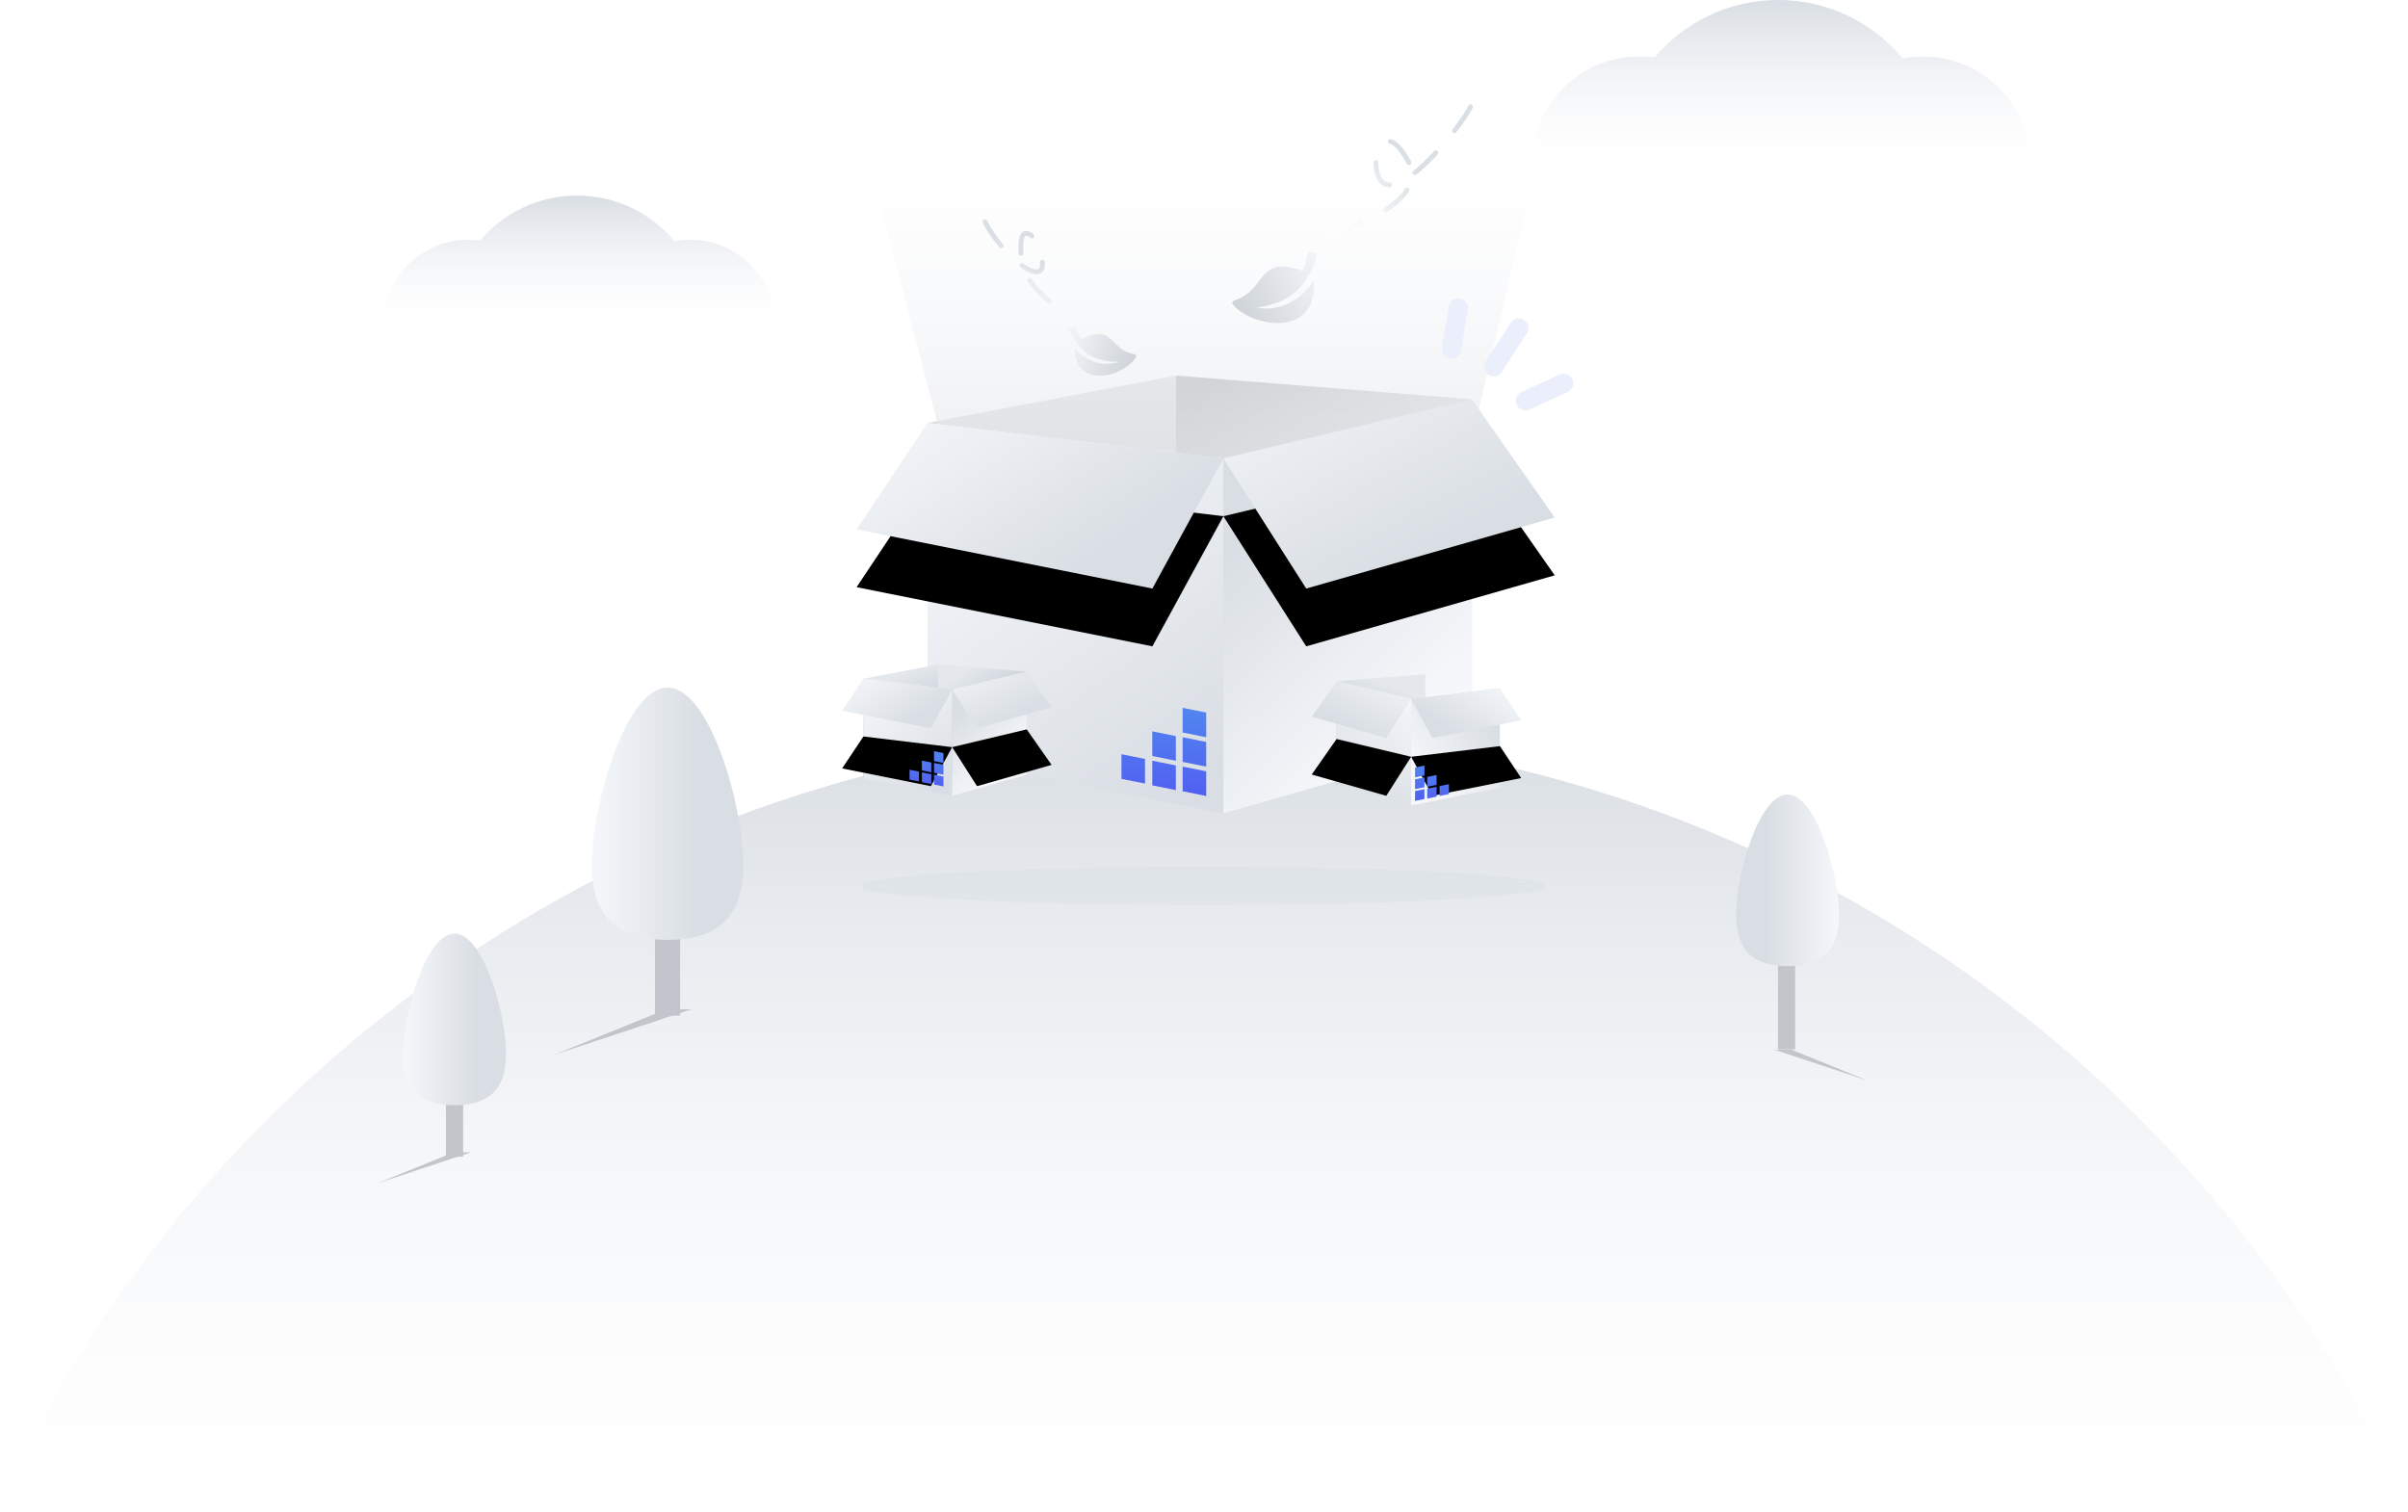 <?xml version="1.0" encoding="UTF-8"?>
<svg width="250px" height="157px" viewBox="0 0 250 157" version="1.1" xmlns="http://www.w3.org/2000/svg"
     xmlns:xlink="http://www.w3.org/1999/xlink">
    <title>Illustration/没内容</title>
    <defs>
        <linearGradient x1="50%" y1="100%" x2="50%" y2="0%" id="linearGradient-1">
            <stop stop-color="#F5F7FA" stop-opacity="0" offset="0%"></stop>
            <stop stop-color="#D9DEE4" offset="100%"></stop>
        </linearGradient>
        <linearGradient x1="50%" y1="50%" x2="50%" y2="0%" id="linearGradient-2">
            <stop stop-color="#F5F7FA" stop-opacity="0" offset="0%"></stop>
            <stop stop-color="#D9DEE4" offset="100%"></stop>
        </linearGradient>
        <linearGradient x1="50%" y1="50%" x2="50%" y2="0%" id="linearGradient-3">
            <stop stop-color="#F5F7FA" stop-opacity="0" offset="0%"></stop>
            <stop stop-color="#D9DEE4" offset="100%"></stop>
        </linearGradient>
        <linearGradient x1="70.998%" y1="56.749%" x2="0%" y2="56.749%" id="linearGradient-4">
            <stop stop-color="#D9DEE4" offset="0%"></stop>
            <stop stop-color="#F5F7FA" offset="100%"></stop>
        </linearGradient>
        <filter x="-13.8%" y="-41.6%" width="127.5%" height="183.1%" filterUnits="objectBoundingBox" id="filter-5">
            <feGaussianBlur stdDeviation="0.655" in="SourceGraphic"></feGaussianBlur>
        </filter>
        <linearGradient x1="70.998%" y1="56.749%" x2="0%" y2="56.749%" id="linearGradient-6">
            <stop stop-color="#D9DEE4" offset="0%"></stop>
            <stop stop-color="#F5F7FA" offset="100%"></stop>
        </linearGradient>
        <filter x="-13.8%" y="-41.6%" width="127.5%" height="183.1%" filterUnits="objectBoundingBox" id="filter-7">
            <feGaussianBlur stdDeviation="0.445" in="SourceGraphic"></feGaussianBlur>
        </filter>
        <filter x="-13.8%" y="-41.6%" width="127.5%" height="183.1%" filterUnits="objectBoundingBox" id="filter-8">
            <feGaussianBlur stdDeviation="0.445" in="SourceGraphic"></feGaussianBlur>
        </filter>
        <linearGradient x1="17.482%" y1="0%" x2="48.511%" y2="50%" id="linearGradient-9">
            <stop stop-color="#BEBEBE" offset="0%"></stop>
            <stop stop-color="#E3E3E3" offset="100%"></stop>
        </linearGradient>
        <linearGradient x1="50%" y1="100%" x2="50%" y2="0%" id="linearGradient-10">
            <stop stop-color="#BEBEBE" offset="0%"></stop>
            <stop stop-color="#E3E3E3" offset="100%"></stop>
        </linearGradient>
        <linearGradient x1="50%" y1="100%" x2="50%" y2="0%" id="linearGradient-11">
            <stop stop-color="#D9DEE4" offset="0%"></stop>
            <stop stop-color="#F5F7FA" stop-opacity="0" offset="100%"></stop>
        </linearGradient>
        <linearGradient x1="76.224%" y1="100%" x2="21.306%" y2="0%" id="linearGradient-12">
            <stop stop-color="#D9DEE4" offset="0%"></stop>
            <stop stop-color="#F5F7FA" offset="100%"></stop>
        </linearGradient>
        <linearGradient x1="83.167%" y1="58.199%" x2="0%" y2="2.952%" id="linearGradient-13">
            <stop stop-color="#D9DEE4" offset="0%"></stop>
            <stop stop-color="#F5F7FA" offset="100%"></stop>
        </linearGradient>
        <polygon id="path-14"
                 points="0 39.47 30.712 45.613 38.083 32.1 7.371 28.414"></polygon>
        <filter x="-70.9%" y="-122.1%" width="241.8%" height="414.0%" filterUnits="objectBoundingBox" id="filter-15">
            <feOffset dx="0" dy="6" in="SourceAlpha" result="shadowOffsetOuter1"></feOffset>
            <feGaussianBlur stdDeviation="8" in="shadowOffsetOuter1" result="shadowBlurOuter1"></feGaussianBlur>
            <feColorMatrix values="0 0 0 0 0   0 0 0 0 0   0 0 0 0 0  0 0 0 0.059 0" type="matrix"
                           in="shadowBlurOuter1"></feColorMatrix>
        </filter>
        <linearGradient x1="31.998%" y1="17.972%" x2="68.002%" y2="80.666%" id="linearGradient-16">
            <stop stop-color="#D9DEE4" offset="0%"></stop>
            <stop stop-color="#F5F7FA" offset="100%"></stop>
        </linearGradient>
        <linearGradient x1="83.167%" y1="63.125%" x2="0%" y2="-25.319%" id="linearGradient-17">
            <stop stop-color="#D9DEE4" offset="0%"></stop>
            <stop stop-color="#F5F7FA" offset="100%"></stop>
        </linearGradient>
        <polygon id="path-18"
                 points="38.083 32.1 46.683 45.613 72.482 38.241 63.883 25.957"></polygon>
        <filter x="-78.5%" y="-106.8%" width="257.0%" height="374.7%" filterUnits="objectBoundingBox" id="filter-19">
            <feOffset dx="0" dy="6" in="SourceAlpha" result="shadowOffsetOuter1"></feOffset>
            <feGaussianBlur stdDeviation="8" in="shadowOffsetOuter1" result="shadowBlurOuter1"></feGaussianBlur>
            <feColorMatrix values="0 0 0 0 0   0 0 0 0 0   0 0 0 0 0  0 0 0 0.059 0" type="matrix"
                           in="shadowBlurOuter1"></feColorMatrix>
        </filter>
        <linearGradient x1="71.618%" y1="89.631%" x2="26.489%" y2="7.951%" id="linearGradient-20">
            <stop stop-color="#ABB4BE" offset="0%"></stop>
            <stop stop-color="#E4E8ED" offset="100%"></stop>
        </linearGradient>
        <linearGradient x1="64.315%" y1="89.631%" x2="45.594%" y2="8.902%" id="linearGradient-21">
            <stop stop-color="#ABB4BE" offset="0%"></stop>
            <stop stop-color="#E4E8ED" offset="100%"></stop>
        </linearGradient>
        <linearGradient x1="76.224%" y1="100%" x2="21.306%" y2="0%" id="linearGradient-22">
            <stop stop-color="#D9DEE4" offset="0%"></stop>
            <stop stop-color="#F5F7FA" offset="100%"></stop>
        </linearGradient>
        <linearGradient x1="83.167%" y1="58.199%" x2="0%" y2="2.952%" id="linearGradient-23">
            <stop stop-color="#D9DEE4" offset="0%"></stop>
            <stop stop-color="#F5F7FA" offset="100%"></stop>
        </linearGradient>
        <polygon id="path-24"
                 points="0 4.791 9.214 6.634 11.425 2.58 2.211 1.474"></polygon>
        <filter x="-236.3%" y="-407.0%" width="572.6%" height="1146.6%" filterUnits="objectBoundingBox" id="filter-25">
            <feOffset dx="0" dy="6" in="SourceAlpha" result="shadowOffsetOuter1"></feOffset>
            <feGaussianBlur stdDeviation="8" in="shadowOffsetOuter1" result="shadowBlurOuter1"></feGaussianBlur>
            <feColorMatrix values="0 0 0 0 0   0 0 0 0 0   0 0 0 0 0  0 0 0 0.059 0" type="matrix"
                           in="shadowBlurOuter1"></feColorMatrix>
        </filter>
        <linearGradient x1="31.998%" y1="17.972%" x2="68.002%" y2="80.666%" id="linearGradient-26">
            <stop stop-color="#D9DEE4" offset="0%"></stop>
            <stop stop-color="#F5F7FA" offset="100%"></stop>
        </linearGradient>
        <linearGradient x1="83.167%" y1="63.125%" x2="0%" y2="-25.319%" id="linearGradient-27">
            <stop stop-color="#D9DEE4" offset="0%"></stop>
            <stop stop-color="#F5F7FA" offset="100%"></stop>
        </linearGradient>
        <polygon id="path-28"
                 points="11.425 2.58 14.005 6.634 21.745 4.422 19.165 0.737"></polygon>
        <filter x="-261.6%" y="-356.1%" width="623.3%" height="1015.8%" filterUnits="objectBoundingBox" id="filter-29">
            <feOffset dx="0" dy="6" in="SourceAlpha" result="shadowOffsetOuter1"></feOffset>
            <feGaussianBlur stdDeviation="8" in="shadowOffsetOuter1" result="shadowBlurOuter1"></feGaussianBlur>
            <feColorMatrix values="0 0 0 0 0   0 0 0 0 0   0 0 0 0 0  0 0 0 0.059 0" type="matrix"
                           in="shadowBlurOuter1"></feColorMatrix>
        </filter>
        <linearGradient x1="71.618%" y1="89.631%" x2="43.347%" y2="8.902%" id="linearGradient-30">
            <stop stop-color="#ABB4BE" offset="0%"></stop>
            <stop stop-color="#E4E8ED" offset="100%"></stop>
        </linearGradient>
        <linearGradient x1="21.306%" y1="17.972%" x2="78.694%" y2="80.666%" id="linearGradient-31">
            <stop stop-color="#D9DEE4" offset="0%"></stop>
            <stop stop-color="#F5F7FA" offset="100%"></stop>
        </linearGradient>
        <polygon id="path-32"
                 points="0 4.791 9.214 6.634 11.425 2.58 2.211 1.474"></polygon>
        <filter x="-236.3%" y="-407.0%" width="572.6%" height="1146.6%" filterUnits="objectBoundingBox" id="filter-33">
            <feOffset dx="0" dy="6" in="SourceAlpha" result="shadowOffsetOuter1"></feOffset>
            <feGaussianBlur stdDeviation="8" in="shadowOffsetOuter1" result="shadowBlurOuter1"></feGaussianBlur>
            <feColorMatrix values="0 0 0 0 0   0 0 0 0 0   0 0 0 0 0  0 0 0 0.059 0" type="matrix"
                           in="shadowBlurOuter1"></feColorMatrix>
        </filter>
        <linearGradient x1="66.452%" y1="100%" x2="31.998%" y2="0%" id="linearGradient-34">
            <stop stop-color="#D9DEE4" offset="0%"></stop>
            <stop stop-color="#F5F7FA" offset="100%"></stop>
        </linearGradient>
        <polygon id="path-35"
                 points="11.425 2.58 14.005 6.634 21.745 4.422 19.165 0.737"></polygon>
        <filter x="-261.6%" y="-356.1%" width="623.3%" height="1015.8%" filterUnits="objectBoundingBox" id="filter-36">
            <feOffset dx="0" dy="6" in="SourceAlpha" result="shadowOffsetOuter1"></feOffset>
            <feGaussianBlur stdDeviation="8" in="shadowOffsetOuter1" result="shadowBlurOuter1"></feGaussianBlur>
            <feColorMatrix values="0 0 0 0 0   0 0 0 0 0   0 0 0 0 0  0 0 0 0.059 0" type="matrix"
                           in="shadowBlurOuter1"></feColorMatrix>
        </filter>
        <filter x="-8.5%" y="-150.0%" width="116.9%" height="400.0%" filterUnits="objectBoundingBox" id="filter-37">
            <feGaussianBlur stdDeviation="2" in="SourceGraphic"></feGaussianBlur>
        </filter>
        <linearGradient x1="84.213%" y1="0%" x2="0.061%" y2="100%" id="linearGradient-38">
            <stop stop-color="#CED3D9" offset="0%"></stop>
            <stop stop-color="#F5F7FA" offset="100%"></stop>
        </linearGradient>
        <linearGradient x1="84.255%" y1="0%" x2="-2.84217094e-12%" y2="100%" id="linearGradient-39">
            <stop stop-color="#CED3D9" offset="0%"></stop>
            <stop stop-color="#F5F7FA" offset="100%"></stop>
        </linearGradient>
        <linearGradient x1="50%" y1="50%" x2="-2.859%" y2="92.764%" id="linearGradient-40">
            <stop stop-color="#DADFE5" offset="0%"></stop>
            <stop stop-color="#FFFFFF" stop-opacity="0.443" offset="100%"></stop>
        </linearGradient>
        <linearGradient x1="50%" y1="50%" x2="22.007%" y2="100%" id="linearGradient-41">
            <stop stop-color="#DADFE5" offset="0%"></stop>
            <stop stop-color="#FFFFFF" stop-opacity="0.443" offset="100%"></stop>
        </linearGradient>
        <linearGradient x1="50%" y1="0%" x2="50%" y2="100%" id="linearGradient-42">
            <stop stop-color="#5186F0" offset="0%"></stop>
            <stop stop-color="#515FF0" offset="100%"></stop>
        </linearGradient>
        <linearGradient x1="50%" y1="0%" x2="50%" y2="100%" id="linearGradient-43">
            <stop stop-color="#5186F0" offset="0%"></stop>
            <stop stop-color="#515FF0" offset="100%"></stop>
        </linearGradient>
    </defs>
    <g id="Illustration/没内容" stroke="none" stroke-width="1" fill="none" fill-rule="evenodd">
        <g id="编组-8">
            <g id="编组-7">
                <path
                    d="M249.96,156.005 C228.182,108.767 180.41,75.98 124.98,75.98 C69.55,75.98 21.778,108.767 4.26325641e-13,156.006"
                    id="路径" fill="url(#linearGradient-1)"></path>
                <path
                    d="M59.905,20.305 C63.981,20.305 67.625,22.153 70.037,25.053 C70.567,24.954 71.113,24.901 71.672,24.901 C76.515,24.901 80.44,28.812 80.44,33.635 C80.44,38.458 76.515,42.368 71.672,42.368 C70.994,42.368 70.334,42.291 69.7,42.146 C67.292,44.822 63.796,46.505 59.905,46.505 C56.052,46.505 52.587,44.855 50.181,42.226 C49.668,42.319 49.139,42.368 48.598,42.368 C43.756,42.368 39.83,38.458 39.83,33.635 C39.83,28.812 43.756,24.901 48.598,24.901 C49.015,24.901 49.425,24.93 49.827,24.987 C52.24,22.124 55.859,20.305 59.905,20.305 Z"
                    id="形状结合" fill="url(#linearGradient-2)"></path>
                <path
                    d="M184.619,0 C189.814,0 194.456,2.356 197.53,6.054 C198.205,5.927 198.901,5.861 199.613,5.861 C205.783,5.861 210.785,10.846 210.785,16.996 C210.785,23.145 205.783,28.131 199.613,28.131 C198.749,28.131 197.908,28.033 197.1,27.848 C194.032,31.259 189.577,33.405 184.619,33.405 C179.71,33.405 175.295,31.302 172.23,27.95 C171.576,28.068 170.901,28.131 170.213,28.131 C164.042,28.131 159.04,23.145 159.04,16.996 C159.04,10.846 164.042,5.861 170.213,5.861 C170.744,5.861 171.267,5.898 171.779,5.969 C174.853,2.32 179.464,0 184.619,0 Z"
                    id="形状结合备份" fill="url(#linearGradient-3)"></path>
                <g id="编组-6" transform="translate(57.515, 71.395)">
                    <polygon id="Fill-3" fill="#C2C6CC"
                             points="10.48 34.06 13.1 34.06 13.1 13.1 10.48 13.1"></polygon>
                    <path
                        d="M19.65,18.363 C19.65,24.592 16.131,26.2 11.79,26.2 C7.449,26.2 3.93,24.592 3.93,18.363 C3.93,12.134 7.449,0 11.79,0 C16.131,0 19.65,12.134 19.65,18.363"
                        id="Fill-1" fill="url(#linearGradient-4)"></path>
                    <polygon id="路径-20" fill="#C2C6CC" filter="url(#filter-5)"
                             points="14.279 33.405 1.48325796e-13 38.134 11.659 33.405"></polygon>
                </g>
                <g id="编组-5" transform="translate(39.175, 96.94)">
                    <polygon id="Fill-3" fill="#C2C6CB"
                             points="7.126 23.161 8.908 23.161 8.908 8.908 7.126 8.908"></polygon>
                    <path
                        d="M13.362,12.487 C13.362,16.722 10.969,17.816 8.017,17.816 C5.065,17.816 2.672,16.722 2.672,12.487 C2.672,8.251 5.065,5.5067062e-14 8.017,5.5067062e-14 C10.969,5.5067062e-14 13.362,8.251 13.362,12.487"
                        id="Fill-1" fill="url(#linearGradient-6)"></path>
                    <polygon id="路径-20" fill="#C2C6CB" filter="url(#filter-7)"
                             points="9.71 22.715 -3.66817687e-13 25.931 7.928 22.715"></polygon>
                </g>
                <g id="编组-3"
                   transform="translate(186.93, 97.5) scale(-1, 1) translate(-186.93, -97.5) translate(179.93, 82.5)">
                    <polygon id="Fill-3" fill="#C2C6CB"
                             points="7.559 26.466 9.34 26.466 9.34 12.213 7.559 12.213"></polygon>
                    <path
                        d="M13.69,12.487 C13.69,16.722 11.297,17.816 8.345,17.816 C5.393,17.816 3,16.722 3,12.487 C3,8.251 5.393,5.86197757e-14 8.345,5.86197757e-14 C11.297,5.86197757e-14 13.69,8.251 13.69,12.487"
                        id="Fill-1" fill="url(#linearGradient-6)"></path>
                    <polygon id="路径-20" fill="#C2C6CB" filter="url(#filter-8)"
                             points="9.71 26.5 9.05941988e-14 29.715 7.928 26.5"></polygon>
                </g>
            </g>
            <g id="编组" transform="translate(88.93, 15.5)">
                <polygon id="Fill-1" fill="url(#linearGradient-9)"
                         points="33.169 23.5 33.169 61.584 63.882 61.584 63.882 25.957"></polygon>
                <polygon id="Fill-2" fill="url(#linearGradient-10)"
                         points="33.169 23.5 7.371 28.414 7.371 62.812 33.169 61.584"></polygon>
                <polygon id="路径-32" fill="url(#linearGradient-11)"
                         points="13.618 48.5 1 0 71 0 59.486 48.5"></polygon>
                <polygon id="Fill-3" fill="url(#linearGradient-12)"
                         points="7.371 62.812 38.083 68.954 38.083 32.1 7.371 28.414"></polygon>
                <g id="Fill-4">
                    <use fill="black" fill-opacity="1" filter="url(#filter-15)" xlink:href="#path-14"></use>
                    <use fill="url(#linearGradient-13)" fill-rule="evenodd" xlink:href="#path-14"></use>
                </g>
                <polygon id="Fill-5" fill="url(#linearGradient-16)"
                         points="38.083 32.1 38.083 68.955 63.883 61.583 63.883 25.957"></polygon>
                <g id="Fill-6">
                    <use fill="black" fill-opacity="1" filter="url(#filter-19)" xlink:href="#path-18"></use>
                    <use fill="url(#linearGradient-17)" fill-rule="evenodd" xlink:href="#path-18"></use>
                </g>
            </g>
            <g id="编组" transform="translate(87.43, 69)">
                <polygon id="Fill-1" fill="url(#linearGradient-20)"
                         points="9.951 3.68550003e-05 9.951 11.425 19.165 11.425 19.165 0.737"></polygon>
                <polygon id="Fill-2" fill="url(#linearGradient-21)"
                         points="9.951 3.68550003e-05 2.211 1.474 2.211 11.794 9.951 11.425"></polygon>
                <polygon id="Fill-3" fill="url(#linearGradient-22)"
                         points="2.211 11.793 11.425 13.636 11.425 2.58 2.211 1.474"></polygon>
                <g id="Fill-4">
                    <use fill="black" fill-opacity="1" filter="url(#filter-25)" xlink:href="#path-24"></use>
                    <use fill="url(#linearGradient-23)" fill-rule="evenodd" xlink:href="#path-24"></use>
                </g>
                <polygon id="Fill-5" fill="url(#linearGradient-26)"
                         points="11.425 2.58 11.425 13.636 19.165 11.425 19.165 0.737"></polygon>
                <g id="Fill-6">
                    <use fill="black" fill-opacity="1" filter="url(#filter-29)" xlink:href="#path-28"></use>
                    <use fill="url(#linearGradient-27)" fill-rule="evenodd" xlink:href="#path-28"></use>
                </g>
            </g>
            <g id="编组"
               transform="translate(146.93, 77) scale(-1, 1) translate(-146.93, -77) translate(135.93, 70)">
                <polygon id="Fill-1" fill="url(#linearGradient-30)"
                         points="9.951 3.68550003e-05 9.951 11.425 19.165 11.425 19.165 0.737"></polygon>
                <polygon id="Fill-2"
                         points="9.951 3.68550003e-05 2.211 1.474 2.211 11.794 9.951 11.425"></polygon>
                <polygon id="Fill-3" fill="url(#linearGradient-31)"
                         points="2.211 11.793 11.425 13.636 11.425 2.58 2.211 1.474"></polygon>
                <g id="Fill-4">
                    <use fill="black" fill-opacity="1" filter="url(#filter-33)" xlink:href="#path-32"></use>
                    <use fill="url(#linearGradient-23)" fill-rule="evenodd" xlink:href="#path-32"></use>
                </g>
                <polygon id="Fill-5" fill="url(#linearGradient-34)"
                         points="11.425 2.58 11.425 13.636 19.165 11.425 19.165 0.737"></polygon>
                <g id="Fill-6">
                    <use fill="black" fill-opacity="1" filter="url(#filter-36)" xlink:href="#path-35"></use>
                    <use fill="url(#linearGradient-27)" fill-rule="evenodd" xlink:href="#path-35"></use>
                </g>
            </g>
            <ellipse id="椭圆形" fill="#B5BDC7" style="mix-blend-mode: multiply;" opacity="0.3"
                     filter="url(#filter-37)" cx="124.93" cy="92" rx="35.5" ry="2"></ellipse>
            <path
                d="M135.434,25.601 C135.381,25.533 135.301,25.496 135.216,25.5 C135.132,25.504 135.055,25.553 135.015,25.625 C134.281,26.911 133.33,27.354 132.492,27.745 C131.944,27.999 131.428,28.24 131.042,28.68 C130.61,29.167 130.409,29.828 130.409,30.755 C130.409,31.109 130.437,31.504 130.498,31.944 C129.393,32.209 128.43,32.056 128.43,32.056 L128.43,33.064 C129.663,33.064 130.691,32.774 131.436,32.459 C131.924,32.274 132.359,32.024 132.738,31.742 C132.782,31.71 132.806,31.69 132.806,31.69 C134.64,30.275 135.232,28.023 135.232,28.023 C135.232,30.428 133.479,32.52 131.239,33.265 C131.928,33.483 132.569,33.584 133.145,33.555 C133.794,33.523 134.37,33.338 134.858,33.003 C135.893,32.286 136.485,30.9 136.485,29.195 C136.489,27.817 136.095,26.471 135.434,25.601 Z"
                id="路径" fill="url(#linearGradient-38)"
                transform="translate(132.458, 29.53) scale(-1, 1) rotate(-282) translate(-132.458, -29.53) "></path>
            <path
                d="M116.647,33.075 C116.608,33.024 116.548,32.997 116.485,33 C116.422,33.003 116.365,33.039 116.335,33.093 C115.789,34.05 115.08,34.38 114.456,34.671 C114.048,34.86 113.663,35.04 113.375,35.367 C113.054,35.73 112.904,36.222 112.904,36.912 C112.904,37.176 112.925,37.47 112.97,37.797 C112.148,37.995 111.43,37.881 111.43,37.881 L111.43,38.631 C112.349,38.631 113.114,38.415 113.669,38.181 C114.033,38.043 114.357,37.857 114.639,37.647 C114.672,37.623 114.69,37.608 114.69,37.608 C116.056,36.555 116.497,34.878 116.497,34.878 C116.497,36.669 115.191,38.226 113.522,38.781 C114.036,38.943 114.513,39.018 114.942,38.997 C115.425,38.973 115.855,38.835 116.218,38.586 C116.989,38.052 117.43,37.02 117.43,35.751 C117.433,34.725 117.139,33.723 116.647,33.075 Z"
                id="路径备份" fill="url(#linearGradient-39)"
                transform="translate(114.43, 36) rotate(-290) translate(-114.43, -36) "></path>
            <path
                d="M138.43,24.205 C140.575,23.544 148.448,20.743 146.184,16.702 C143.787,12.426 142.6,15.953 142.893,17.586 C143.882,23.097 151.889,12.951 152.709,11"
                id="路径-33" stroke="url(#linearGradient-40)" stroke-width="0.5" stroke-linecap="round"
                stroke-dasharray="3"></path>
            <path
                d="M108.934,31.311 C106.87,29.406 105.731,28.13 106.034,24.936 C106.165,23.556 107.335,24.543 107.508,24.936 C110.585,31.926 102.929,26.455 101.43,21"
                id="路径-34" stroke="url(#linearGradient-41)" stroke-width="0.5" stroke-linecap="round"
                stroke-dasharray="3"></path>
            <g id="编组-4"
               transform="translate(155.36, 37.399) scale(-1, 1) rotate(-20) translate(-155.36, -37.399) translate(146.36, 31.899)"
               fill="#EBEFFB" fill-rule="nonzero">
                <path
                    d="M1.463,4.213 C1.906,3.931 2.486,4.041 2.797,4.452 L2.844,4.519 L5.185,8.197 C5.482,8.663 5.345,9.281 4.879,9.578 C4.436,9.859 3.856,9.75 3.545,9.339 L3.498,9.271 L1.157,5.593 C0.86,5.127 0.997,4.509 1.463,4.213 Z"
                    id="路径-29" style="mix-blend-mode: multiply;"
                    transform="translate(3.171, 6.895) rotate(-13) translate(-3.171, -6.895) "></path>
                <path
                    d="M12.463,1.213 C12.906,0.931 13.486,1.041 13.797,1.452 L13.844,1.519 L16.185,5.197 C16.482,5.663 16.345,6.281 15.879,6.578 C15.436,6.859 14.856,6.75 14.545,6.339 L14.498,6.271 L12.157,2.593 C11.86,2.127 11.997,1.509 12.463,1.213 Z"
                    id="路径-29" style="mix-blend-mode: multiply;"
                    transform="translate(14.171, 3.895) scale(-1, 1) rotate(22) translate(-14.171, -3.895) "></path>
                <path
                    d="M8.494,0.5 C9.021,0.5 9.453,0.908 9.491,1.425 L9.494,1.5 L9.494,6.304 C9.494,6.856 9.046,7.304 8.494,7.304 C7.967,7.304 7.535,6.896 7.496,6.379 L7.494,6.304 L7.494,1.5 C7.494,0.948 7.941,0.5 8.494,0.5 Z"
                    id="路径-30" style="mix-blend-mode: multiply;"
                    transform="translate(8.494, 3.902) rotate(-13) translate(-8.494, -3.902) "></path>
            </g>
            <g id="编组" transform="translate(116.43, 73.5)" fill="url(#linearGradient-42)">
                <path
                    d="M6.352,6.1 L8.797,6.59 L8.797,9.151 L6.352,8.663 L6.352,6.1 Z M3.202,5.491 L5.647,5.981 L5.647,8.541 L3.202,8.053 L3.202,5.491 Z M0,4.813 L2.445,5.302 L2.445,7.863 L0,7.375 L0,4.813 Z M6.352,3.051 L8.797,3.54 L8.797,6.1 L6.352,5.612 L6.352,3.051 Z M3.201,2.44 L5.646,2.93 L5.646,5.491 L3.201,5.002 L3.201,2.44 Z M6.352,8.14999977e-05 L8.797,0.488 L8.797,3.051 L6.352,2.562 L6.352,8.14999977e-05 Z"
                    id="形状结合"></path>
            </g>
            <g id="编组" transform="translate(94.43, 78)" fill="url(#linearGradient-43)">
                <path
                    d="M2.541,2.44 L3.519,2.636 L3.519,3.66 L2.541,3.465 L2.541,2.44 Z M1.281,2.196 L2.259,2.392 L2.259,3.417 L1.281,3.221 L1.281,2.196 Z M0,1.925 L0.978,2.121 L0.978,3.145 L0,2.95 L0,1.925 Z M2.541,1.22 L3.519,1.416 L3.519,2.44 L2.541,2.245 L2.541,1.22 Z M1.281,0.976 L2.259,1.172 L2.259,2.196 L1.281,2.001 L1.281,0.976 Z M2.541,3.25999996e-05 L3.519,0.195 L3.519,1.22 L2.541,1.025 L2.541,3.25999996e-05 Z"
                    id="形状结合"></path>
            </g>
            <g id="编组"
               transform="translate(148.43, 81.5) scale(-1, 1) translate(-148.43, -81.5) translate(146.43, 79.5)"
               fill="url(#linearGradient-43)">
                <path
                    d="M2.541,2.44 L3.519,2.636 L3.519,3.66 L2.541,3.465 L2.541,2.44 Z M1.281,2.196 L2.259,2.392 L2.259,3.417 L1.281,3.221 L1.281,2.196 Z M0,1.925 L0.978,2.121 L0.978,3.145 L0,2.95 L0,1.925 Z M2.541,1.22 L3.519,1.416 L3.519,2.44 L2.541,2.245 L2.541,1.22 Z M1.281,0.976 L2.259,1.172 L2.259,2.196 L1.281,2.001 L1.281,0.976 Z M2.541,3.25999996e-05 L3.519,0.195 L3.519,1.22 L2.541,1.025 L2.541,3.25999996e-05 Z"
                    id="形状结合"></path>
            </g>
        </g>
    </g>
</svg>
